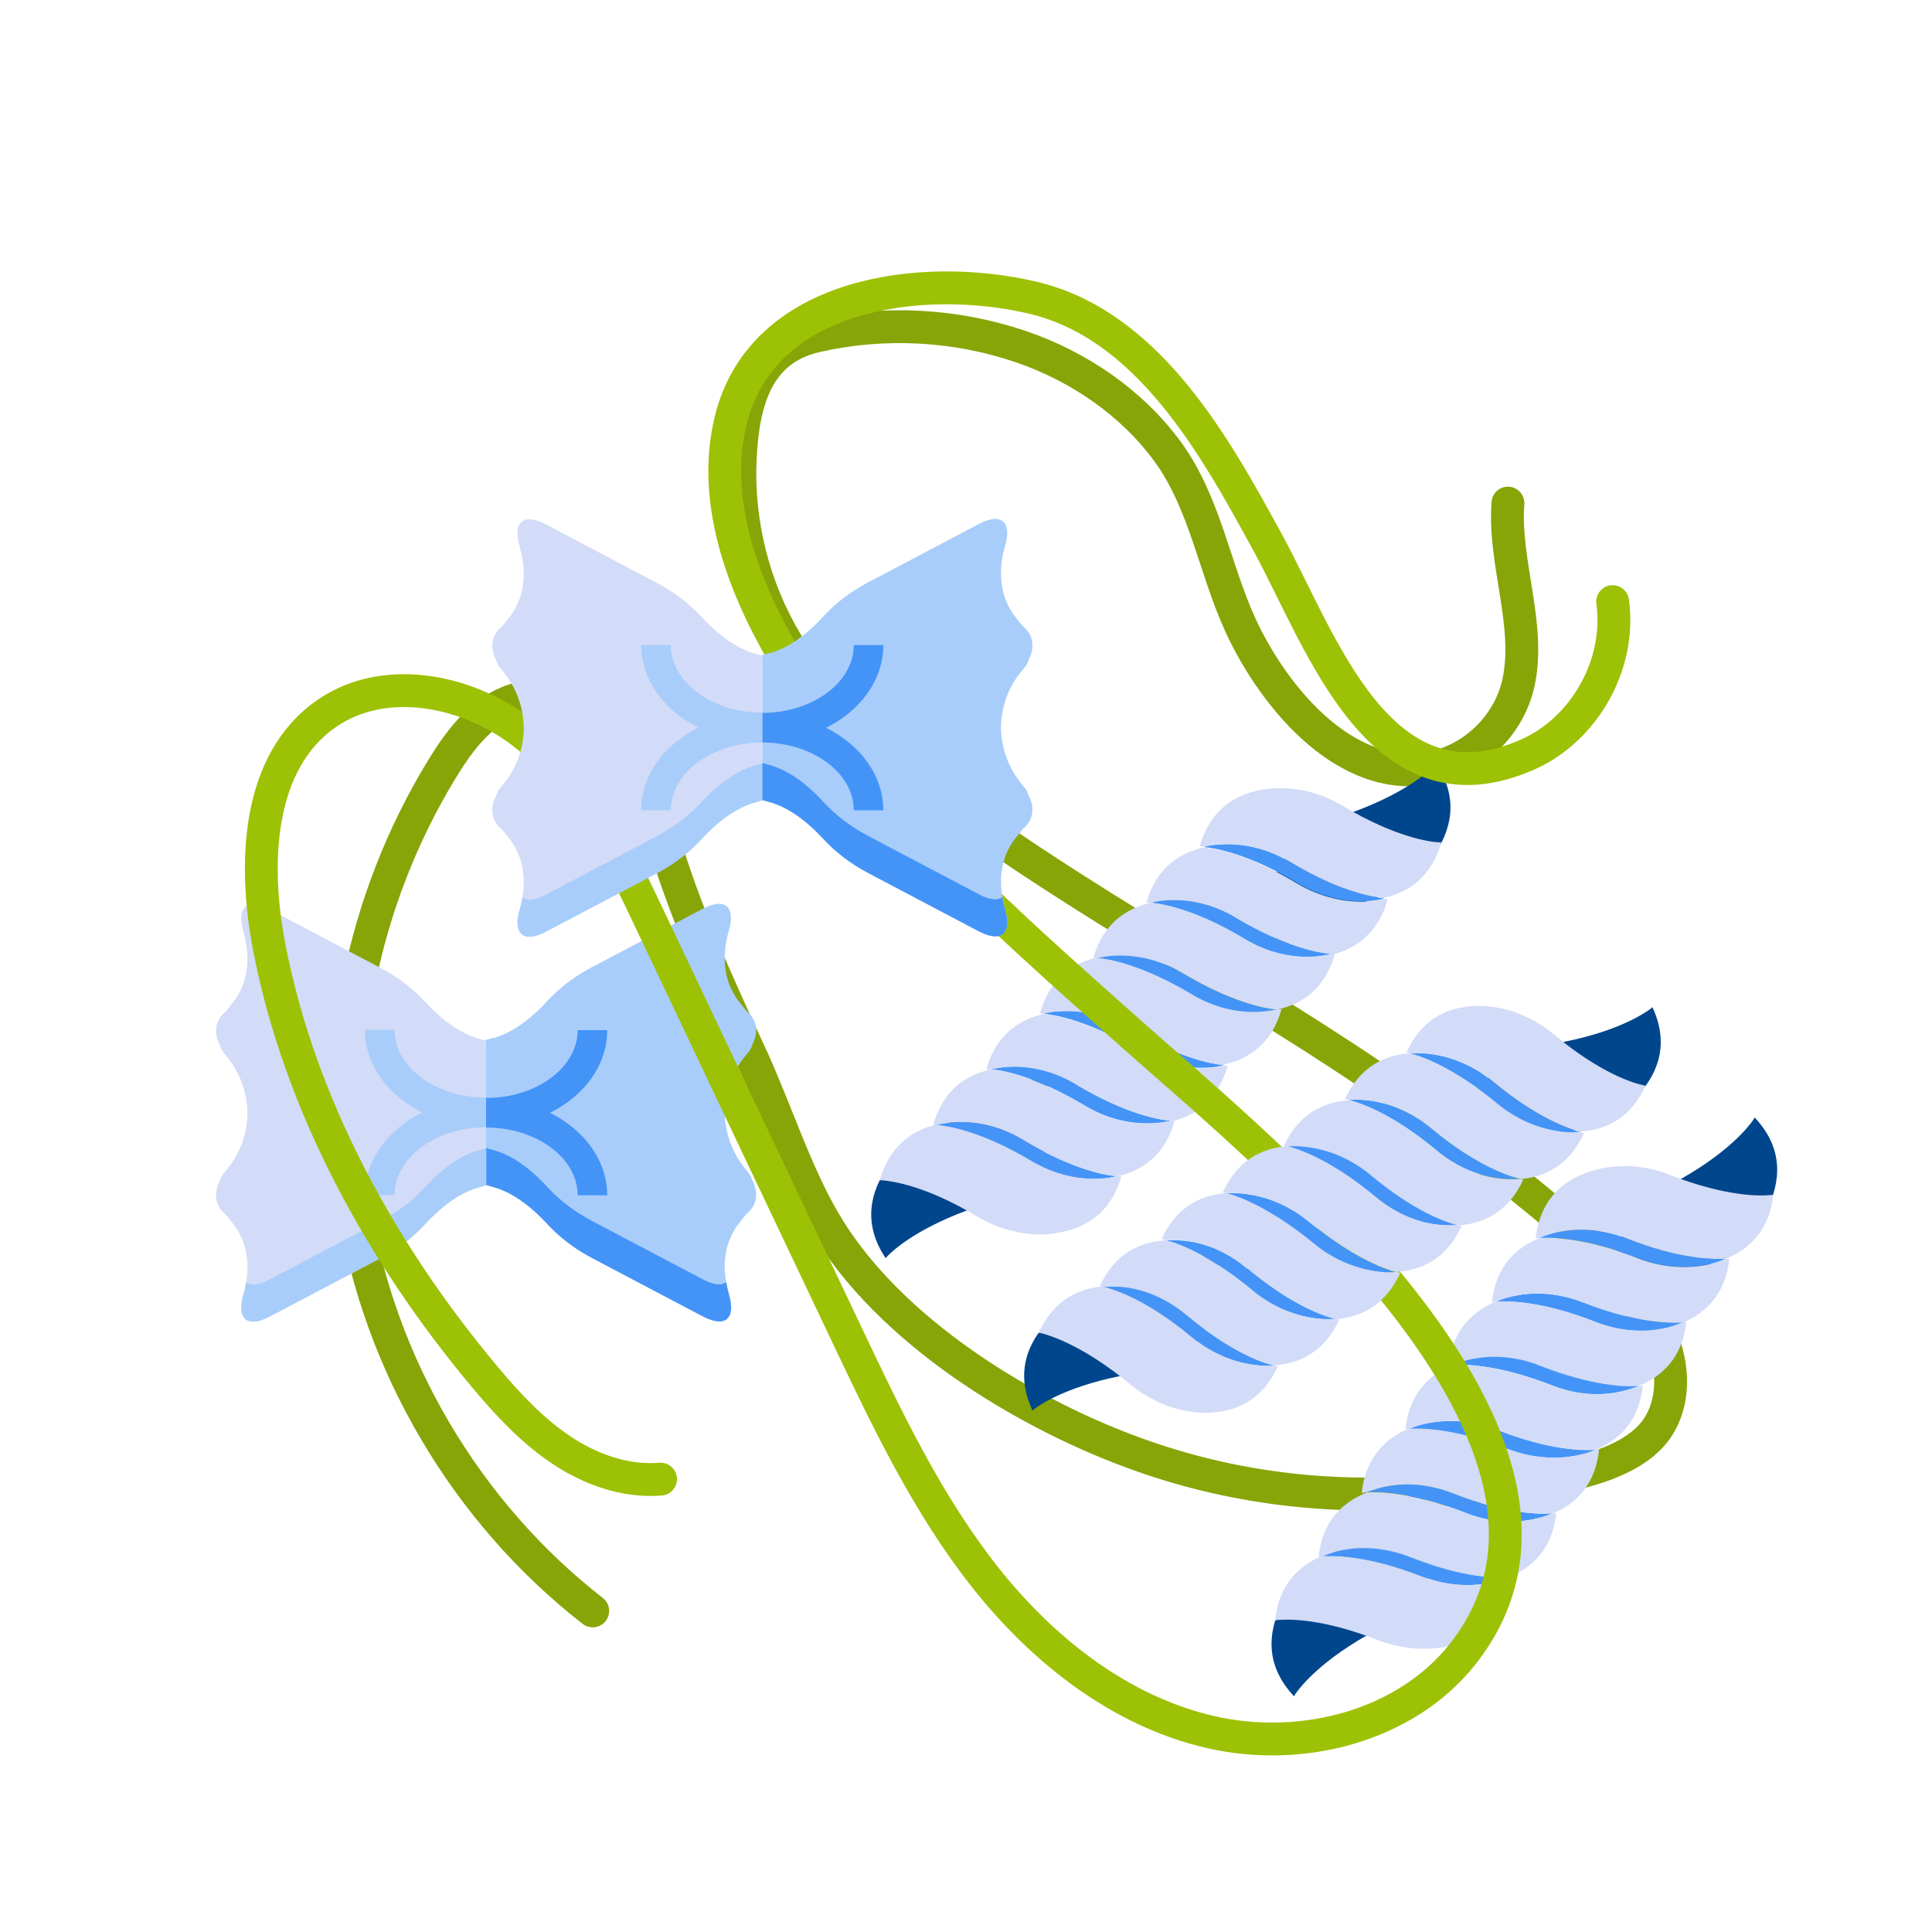 <?xml version="1.0" encoding="UTF-8"?>
<svg xmlns="http://www.w3.org/2000/svg" id="uuid-2d6a73a4-8839-4504-adeb-13144664ee12" data-name="Layer 1" viewBox="0 0 100 100">
  <defs>
    <style>
      .uuid-c58ee246-ecf8-4e46-9c37-8bef657f5053 {
        stroke: #87a507;
      }

      .uuid-c58ee246-ecf8-4e46-9c37-8bef657f5053, .uuid-388f6638-9eb9-4a9f-8540-0b6e6f9d383d {
        fill: none;
        stroke-linecap: round;
        stroke-miterlimit: 10;
        stroke-width: 1.7px;
      }

      .uuid-388f6638-9eb9-4a9f-8540-0b6e6f9d383d {
        stroke: #9dc105;
      }

      .uuid-0c843a6c-346c-4844-a4b3-9ff503b6c462 {
        fill: #00468d;
      }

      .uuid-7b2de29d-d727-4be9-ab82-89323fd29c7b {
        fill: #d2dbf7;
      }

      .uuid-347c0993-cd09-4151-9bce-2aab0bb4edcd {
        fill: #a8cdfa;
      }

      .uuid-ecf5b847-c75f-4407-ba85-4460efeb36a4 {
        fill: #4494f8;
      }
    </style>
  </defs>
  <path class="uuid-c58ee246-ecf8-4e46-9c37-8bef657f5053" d="m78.05,26.04c-.23,3.08,1.19,6.27.55,9.28-.43,2.01-2.03,3.73-4.01,4.3-4.71,1.35-8.66-3.52-10.37-7.23-1.36-2.95-1.85-6.37-3.78-9.01-1.85-2.53-4.59-4.4-7.55-5.42-3.4-1.17-7.14-1.37-10.64-.57-3.09.7-3.81,3.42-3.94,6.42-.14,3.3.71,6.64,2.41,9.47,1.9,3.17,4.78,5.62,7.74,7.84,6.2,4.65,13.01,8.4,19.53,12.57,3.25,2.08,6.45,4.26,9.45,6.7,2.69,2.19,6.28,4.92,8.09,7.9,1,1.65,1.34,3.84.34,5.49-1.81,2.98-8.39,3.04-11.49,3.36-5.1.53-10.32-.06-15.16-1.75-6.06-2.11-13.28-6.51-16.59-12.23-1.5-2.58-2.5-5.78-3.77-8.53-1.73-3.74-3.48-7.55-4.62-11.52-.53-1.86-1.17-3.75-2.45-5.2-1.73-1.96-4.41-2.59-6.56-.94-1.01.77-1.75,1.84-2.41,2.93-4.05,6.68-5.72,14.78-4.5,22.51,1.29,8.21,5.8,15.87,12.36,20.97"></path>
  <g>
    <path class="uuid-7b2de29d-d727-4be9-ab82-89323fd29c7b" d="m25.16,53.84v7.51l-.38.11c-.92.25-1.89.93-2.79,1.92-.61.66-1.38,1.26-2.31,1.75l-5.73,3.02c-1.16.61-1.72.11-1.35-1.15.14-.48.21-.95.21-1.41,0-1.01-.35-1.81-.9-2.44-.08-.11-.14-.18-.23-.29-.55-.44-.64-1.1-.29-1.76.03-.15.15-.34.29-.49.74-.87,1.12-1.9,1.13-3-.02-1.1-.4-2.13-1.13-3-.14-.15-.26-.34-.29-.49-.35-.66-.26-1.32.29-1.76.09-.11.15-.18.23-.29.55-.63.9-1.43.9-2.44,0-.46-.08-.93-.21-1.41-.37-1.26.18-1.76,1.35-1.15l5.73,3.02c.93.49,1.7,1.09,2.31,1.75.9.98,1.87,1.67,2.79,1.92l.38.11Z"></path>
    <path class="uuid-347c0993-cd09-4151-9bce-2aab0bb4edcd" d="m25.54,53.73c.92-.25,1.89-.93,2.79-1.92.61-.66,1.38-1.26,2.31-1.75l5.73-3.02c1.16-.61,1.72-.11,1.35,1.15-.14.48-.21.95-.21,1.41,0,1.01.35,1.81.9,2.44.08.11.14.18.23.29.55.44.64,1.1.29,1.76-.03.15-.15.34-.29.49-.74.87-1.12,1.9-1.13,3,.02,1.1.4,2.13,1.13,3,.14.15.26.34.29.49.35.66.26,1.32-.29,1.76-.09.11-.15.18-.23.29-.55.63-.9,1.43-.9,2.44,0,.46.08.93.21,1.41.37,1.26-.18,1.76-1.35,1.15l-5.73-3.02c-.93-.49-1.7-1.09-2.31-1.75-.9-.98-1.87-1.67-2.79-1.92l-.38-.11v-3.75s0-3.75,0-3.75l.38-.11Z"></path>
    <path class="uuid-347c0993-cd09-4151-9bce-2aab0bb4edcd" d="m25.16,59.43v1.92l-.38.11c-.92.25-1.89.93-2.79,1.92-.61.66-1.38,1.26-2.31,1.75l-5.73,3.02c-1.16.61-1.72.11-1.35-1.15.06-.21.11-.43.14-.63.25.2.66.15,1.21-.14l5.73-3.02c.93-.49,1.7-1.09,2.31-1.75.9-.98,1.87-1.67,2.79-1.92l.38-.11Z"></path>
    <path class="uuid-ecf5b847-c75f-4407-ba85-4460efeb36a4" d="m36.38,68.14l-5.73-3.02c-.93-.49-1.7-1.09-2.31-1.75-.9-.98-1.87-1.67-2.79-1.92l-.38-.11v-1.92l.38.11c.92.25,1.89.93,2.79,1.92.61.66,1.38,1.26,2.31,1.75l5.73,3.02c.55.29.97.34,1.21.14.03.2.08.41.14.63.37,1.26-.18,1.76-1.35,1.15Z"></path>
    <g>
      <path class="uuid-ecf5b847-c75f-4407-ba85-4460efeb36a4" d="m31.43,61.87h-1.53c0-1.93-2.13-3.51-4.74-3.51v-1.53c2.61,0,4.74-1.58,4.74-3.51h1.53c0,1.81-1.18,3.39-2.96,4.28,1.78.89,2.96,2.47,2.96,4.28Z"></path>
      <path class="uuid-347c0993-cd09-4151-9bce-2aab0bb4edcd" d="m25.16,56.82v1.53c-2.61,0-4.74,1.58-4.74,3.51h-1.53c0-1.81,1.18-3.39,2.96-4.28-1.78-.89-2.96-2.47-2.96-4.28h1.53c0,1.93,2.13,3.51,4.74,3.51Z"></path>
    </g>
  </g>
  <g>
    <g>
      <path class="uuid-0c843a6c-346c-4844-a4b3-9ff503b6c462" d="m73.22,76.96h0s0,0,0,0c0,0,0,0,0,0l-.06.11c-.27.39-1.37,1.8-4.17,3.3-1.15.62-2.12,1.57-2.69,2.75-.63,1.32-.87,3.04.68,4.68h0s0,0,0,0c0,0,0,0,0,0l.06-.11c.27-.39,1.37-1.8,4.17-3.3,1.15-.62,2.12-1.57,2.69-2.75.63-1.32.87-3.04-.68-4.68Z"></path>
      <path class="uuid-0c843a6c-346c-4844-a4b3-9ff503b6c462" d="m90.82,57.84h0s0,0,0,0c0,0,0,0,0,0l-.06.11c-.27.39-1.37,1.8-4.17,3.3-1.15.62-2.12,1.57-2.69,2.75-.63,1.32-.87,3.04.68,4.68h0s0,0,0,0c0,0,0,0,0,0l.06-.11c.27-.39,1.37-1.8,4.17-3.3,1.15-.62,2.12-1.57,2.69-2.75.63-1.32.87-3.04-.68-4.68Z"></path>
      <g>
        <path class="uuid-ecf5b847-c75f-4407-ba85-4460efeb36a4" d="m84.81,65.13c-2.8-1.1-4.57-1.09-5.14-1.05.21-.1.46-.19.68-.24,1.27-.34,2.63-.22,3.83.26,2.8,1.1,4.57,1.09,5.14,1.05-.21.1-.46.19-.68.24-1.26.32-2.62.2-3.83-.26Z"></path>
        <path class="uuid-ecf5b847-c75f-4407-ba85-4460efeb36a4" d="m81.94,67.41c2.89,1.13,4.68,1.07,5.18,1.03-.24.11-.47.18-.71.25-1.27.34-2.63.22-3.85-.27-2.8-1.1-4.55-1.08-5.13-1.04.21-.1.46-.19.68-.24,1.25-.33,2.6-.21,3.82.27Z"></path>
        <path class="uuid-7b2de29d-d727-4be9-ab82-89323fd29c7b" d="m89.33,65.15c-.58.04-2.34.06-5.14-1.05-1.21-.48-2.56-.6-3.83-.26-.23.05-.47.14-.68.24-.03-.02-.05,0-.08,0l-.11.02c.24-2.24,1.71-3.19,3.11-3.55,1.27-.34,2.63-.22,3.85.27,2.96,1.15,4.75,1.09,5.21,1.03h.12s0,0,0,0c-.2,1.87-1.27,2.81-2.44,3.3Z"></path>
        <path class="uuid-7b2de29d-d727-4be9-ab82-89323fd29c7b" d="m87.15,68.44s-.02,0-.04,0c-.5.05-2.29.1-5.18-1.03-1.22-.48-2.58-.61-3.82-.27-.23.05-.47.14-.68.24-.03-.02-.05,0-.08,0l-.13.03v-.02c.21-1.87,1.28-2.83,2.45-3.3.58-.04,2.34-.06,5.14,1.05,1.21.46,2.57.58,3.83.26.23-.05.47-.14.68-.24.03.02.05,0,.08,0l.11-.02c-.19,1.85-1.23,2.81-2.36,3.3Z"></path>
        <path class="uuid-7b2de29d-d727-4be9-ab82-89323fd29c7b" d="m84.78,71.75c-.62.04-2.34.02-5.08-1.05-1.22-.48-2.58-.61-3.85-.27-.23.05-.45.13-.68.23l-.07.02h-.12c.2-1.86,1.27-2.82,2.45-3.31.58-.04,2.33-.06,5.13,1.04,1.22.48,2.58.61,3.85.27.24-.07.47-.14.71-.25.02,0,.02,0,.04,0h.12c-.2,1.89-1.31,2.85-2.5,3.32Z"></path>
        <path class="uuid-ecf5b847-c75f-4407-ba85-4460efeb36a4" d="m84.78,71.75c-.2.09-.42.15-.63.21-1.26.35-2.61.23-3.83-.26-2.86-1.11-4.63-1.09-5.14-1.05.23-.09.45-.17.68-.23,1.27-.34,2.63-.22,3.85.27,2.74,1.07,4.47,1.1,5.08,1.05Z"></path>
        <path class="uuid-ecf5b847-c75f-4407-ba85-4460efeb36a4" d="m75.2,77.29c2.89,1.13,4.67,1.09,5.17,1.04-.24.09-.47.18-.7.23-1.27.34-2.63.22-3.85-.27-2.74-1.07-4.47-1.1-5.08-1.05.2-.09.42-.15.63-.21,1.26-.35,2.61-.23,3.83.26Z"></path>
        <path class="uuid-ecf5b847-c75f-4407-ba85-4460efeb36a4" d="m78.07,75.02c-2.8-1.1-4.57-1.09-5.14-1.05.21-.1.46-.19.68-.24,1.26-.32,2.62-.2,3.83.26,2.77,1.09,4.5,1.1,5.12,1.05-.21.1-.43.18-.66.23-1.26.32-2.62.2-3.83-.26Z"></path>
        <path class="uuid-7b2de29d-d727-4be9-ab82-89323fd29c7b" d="m82.59,75.03h-.02c-.62.05-2.35.04-5.12-1.05-1.21-.46-2.57-.58-3.83-.26-.23.05-.47.14-.68.24h-.02s-.04,0-.06,0l-.11.02c.19-1.85,1.24-2.83,2.36-3.3l.07-.02c.51-.04,2.29-.06,5.14,1.05,1.22.48,2.58.61,3.83.26.21-.06.42-.13.63-.21.05-.01.09-.01.12-.01l.13-.03v.02c-.21,1.87-1.28,2.83-2.45,3.3Z"></path>
        <path class="uuid-7b2de29d-d727-4be9-ab82-89323fd29c7b" d="m80.41,78.32s-.02,0-.05.01c-.5.05-2.28.09-5.17-1.04-1.22-.48-2.58-.61-3.83-.26-.21.06-.42.13-.63.21-.04,0-.09.01-.12.01l-.13.03v-.02c.21-1.87,1.28-2.83,2.43-3.31h.02c.58-.03,2.34-.05,5.14,1.06,1.21.46,2.57.58,3.83.26.23-.05.45-.13.66-.23h.02s.05,0,.08,0l.11-.02c-.19,1.85-1.24,2.83-2.36,3.3Z"></path>
        <path class="uuid-ecf5b847-c75f-4407-ba85-4460efeb36a4" d="m78.07,81.63c-.21.1-.43.18-.66.23-1.26.32-2.6.21-3.82-.27-2.89-1.13-4.68-1.07-5.18-1.03.24-.11.47-.18.71-.25,1.27-.34,2.63-.22,3.85.27,2.77,1.09,4.5,1.1,5.1,1.05Z"></path>
        <path class="uuid-7b2de29d-d727-4be9-ab82-89323fd29c7b" d="m78.09,81.63h-.02c-.6.06-2.33.05-5.1-1.04-1.22-.48-2.58-.61-3.85-.27-.24.07-.47.14-.71.25t-.04,0h-.12c.2-1.89,1.31-2.85,2.5-3.32.62-.04,2.34-.02,5.08,1.05,1.22.48,2.58.61,3.85.27.23-.05.46-.15.7-.23.02,0,.03-.02.05-.01h.12c-.2,1.86-1.27,2.82-2.45,3.31Z"></path>
        <path class="uuid-7b2de29d-d727-4be9-ab82-89323fd29c7b" d="m75.17,85.16c-1.26.32-2.62.2-3.83-.26-2.96-1.17-4.75-1.09-5.22-1.05l-.12.03v-.02c.2-1.85,1.24-2.81,2.37-3.3t.04,0c.5-.05,2.29-.1,5.18,1.03,1.22.48,2.56.6,3.82.27.23-.05.45-.13.66-.23h.02s.05,0,.08,0l.13-.03v.02c-.25,2.24-1.72,3.16-3.13,3.54Z"></path>
      </g>
    </g>
    <g>
      <path class="uuid-0c843a6c-346c-4844-a4b3-9ff503b6c462" d="m53.8,55.47h0s0,0-.01,0c0,0,0,0,0,0l-.08.1c-.33.34-1.65,1.54-4.66,2.56-1.24.42-2.35,1.2-3.1,2.27-.84,1.19-1.36,2.86-.11,4.72h0s0,0,.01,0c0,0,0,0,0,0l.08-.1c.33-.34,1.65-1.54,4.66-2.56,1.24-.42,2.35-1.2,3.1-2.27.84-1.19,1.36-2.86.11-4.72Z"></path>
      <path class="uuid-0c843a6c-346c-4844-a4b3-9ff503b6c462" d="m74.33,39.53h0s0,0-.01,0c0,0,0,0,0,0l-.08.1c-.33.34-1.65,1.54-4.66,2.56-1.24.42-2.35,1.2-3.1,2.27-.84,1.19-1.36,2.86-.11,4.72h0s0,0,.01,0c0,0,0,0,0,0l.08-.1c.33-.34,1.65-1.54,4.66-2.56,1.24-.42,2.35-1.2,3.1-2.27.84-1.19,1.36-2.86.11-4.72Z"></path>
      <g>
        <path class="uuid-ecf5b847-c75f-4407-ba85-4460efeb36a4" d="m67.2,45.73c-2.58-1.55-4.32-1.83-4.9-1.89.23-.07.48-.11.72-.12,1.31-.12,2.63.22,3.74.89,2.58,1.55,4.32,1.83,4.9,1.89-.23.07-.48.11-.71.13-1.3.11-2.62-.24-3.74-.89Z"></path>
        <path class="uuid-ecf5b847-c75f-4407-ba85-4460efeb36a4" d="m63.98,47.5c2.66,1.59,4.43,1.83,4.93,1.87-.25.07-.5.1-.74.13-1.31.12-2.63-.22-3.75-.9-2.58-1.55-4.31-1.82-4.88-1.88.23-.07.48-.11.71-.13,1.28-.12,2.6.22,3.73.9Z"></path>
        <path class="uuid-7b2de29d-d727-4be9-ab82-89323fd29c7b" d="m71.65,46.49c-.58-.05-2.32-.33-4.9-1.89-1.11-.67-2.43-1.01-3.74-.89-.23.02-.49.06-.72.12-.03-.02-.05-.02-.08-.02h-.11c.61-2.17,2.21-2.86,3.66-2.99,1.31-.12,2.63.22,3.75.9,2.72,1.62,4.5,1.86,4.97,1.88h.12s-.01.02-.01.02c-.51,1.81-1.72,2.56-2.95,2.85Z"></path>
        <path class="uuid-7b2de29d-d727-4be9-ab82-89323fd29c7b" d="m68.96,49.38s-.02,0-.04,0c-.5-.04-2.27-.28-4.93-1.87-1.12-.68-2.44-1.02-3.73-.9-.23.02-.49.06-.71.13-.03-.02-.05-.02-.08-.02h-.14s.01,0,.01,0c.51-1.81,1.73-2.58,2.95-2.85.58.05,2.32.33,4.9,1.89,1.12.65,2.44,1,3.74.89.23-.02.49-.06.71-.13.03.02.05.02.08.02h.11c-.5,1.79-1.68,2.57-2.88,2.87Z"></path>
        <path class="uuid-7b2de29d-d727-4be9-ab82-89323fd29c7b" d="m66.07,52.26c-.61-.06-2.31-.37-4.84-1.88-1.12-.68-2.44-1.02-3.75-.9-.23.02-.46.06-.7.11h-.07s-.12,0-.12,0c.51-1.81,1.73-2.58,2.97-2.86.58.05,2.31.32,4.88,1.88,1.12.68,2.44,1.02,3.75.9.24-.03.49-.06.74-.13.01.01.02,0,.04,0h.12c-.52,1.86-1.77,2.62-3.01,2.88Z"></path>
        <path class="uuid-ecf5b847-c75f-4407-ba85-4460efeb36a4" d="m66.07,52.26c-.22.05-.44.08-.66.11-1.3.13-2.61-.21-3.74-.89-2.63-1.57-4.39-1.84-4.9-1.89.24-.05.47-.09.7-.11,1.31-.12,2.63.22,3.75.9,2.53,1.51,4.22,1.82,4.84,1.88Z"></path>
        <path class="uuid-ecf5b847-c75f-4407-ba85-4460efeb36a4" d="m55.7,56.13c2.66,1.59,4.42,1.85,4.92,1.88-.25.04-.5.1-.73.11-1.31.12-2.63-.22-3.75-.9-2.53-1.51-4.22-1.82-4.84-1.88.22-.05.44-.08.66-.11,1.3-.13,2.61.21,3.74.89Z"></path>
        <path class="uuid-ecf5b847-c75f-4407-ba85-4460efeb36a4" d="m58.91,54.36c-2.58-1.55-4.32-1.83-4.9-1.89.23-.07.48-.11.72-.12,1.3-.11,2.62.24,3.74.89,2.55,1.53,4.26,1.83,4.87,1.89-.23.07-.46.11-.69.12-1.3.11-2.62-.24-3.74-.89Z"></path>
        <path class="uuid-7b2de29d-d727-4be9-ab82-89323fd29c7b" d="m63.36,55.13h-.02c-.61-.06-2.32-.36-4.87-1.89-1.12-.65-2.44-1-3.74-.89-.23.02-.49.06-.72.12h-.01s-.04-.02-.06-.02h-.11c.5-1.79,1.69-2.58,2.88-2.87h.07c.51.04,2.27.31,4.9,1.88,1.12.68,2.44,1.02,3.74.89.22-.03.44-.05.66-.11.05,0,.09,0,.12,0h.14s-.01,0-.01,0c-.51,1.81-1.73,2.58-2.95,2.85Z"></path>
        <path class="uuid-7b2de29d-d727-4be9-ab82-89323fd29c7b" d="m60.67,58.01s-.02,0-.05,0c-.5-.04-2.26-.29-4.92-1.88-1.12-.68-2.44-1.02-3.74-.89-.22.03-.44.05-.66.11-.04,0-.09,0-.12,0h-.14s.01,0,.01,0c.51-1.81,1.73-2.58,2.94-2.86h.01c.58.06,2.32.34,4.9,1.9,1.12.65,2.44,1,3.74.89.23-.02.46-.06.69-.12h.02s.05.02.08.01h.11c-.5,1.79-1.69,2.58-2.88,2.87Z"></path>
        <path class="uuid-ecf5b847-c75f-4407-ba85-4460efeb36a4" d="m57.8,60.88c-.23.07-.46.11-.69.12-1.3.11-2.6-.22-3.73-.9-2.66-1.59-4.43-1.83-4.93-1.87.25-.07.5-.1.74-.13,1.31-.12,2.63.22,3.75.9,2.55,1.53,4.26,1.83,4.86,1.88Z"></path>
        <path class="uuid-7b2de29d-d727-4be9-ab82-89323fd29c7b" d="m57.83,60.88h-.02c-.6-.05-2.31-.34-4.86-1.88-1.12-.68-2.44-1.02-3.75-.9-.24.03-.49.06-.74.13t-.04,0h-.12c.52-1.86,1.77-2.62,3.01-2.88.61.06,2.31.37,4.84,1.88,1.12.68,2.44,1.02,3.75.9.23-.02.47-.07.73-.11.02,0,.04-.02.05,0h.12c-.51,1.82-1.73,2.59-2.97,2.87Z"></path>
        <path class="uuid-7b2de29d-d727-4be9-ab82-89323fd29c7b" d="m54.36,63.88c-1.3.11-2.62-.24-3.74-.89-2.73-1.65-4.5-1.86-4.97-1.9h-.12s.01,0,.01,0c.5-1.79,1.68-2.57,2.88-2.87t.04,0c.5.04,2.27.28,4.93,1.87,1.12.68,2.43,1.01,3.73.9.23-.02.46-.06.69-.12h.02s.05.02.08.01h.14s-.01,0-.01,0c-.61,2.17-2.21,2.83-3.67,2.98Z"></path>
      </g>
    </g>
  </g>
  <path class="uuid-388f6638-9eb9-4a9f-8540-0b6e6f9d383d" d="m34.19,76.56c-1.81.15-3.63-.5-5.14-1.51s-2.77-2.36-3.94-3.76c-5.35-6.38-9.6-14.07-11.18-22.29-.83-4.31-.63-9.58,2.98-12.07,3.11-2.15,7.58-1.16,10.48,1.26s4.61,5.95,6.23,9.37c3.41,7.19,6.83,14.39,10.24,21.58,2.06,4.34,4.15,8.73,7.13,12.5,2.98,3.77,6.98,6.93,11.66,8.01s10.08-.27,13.06-4.04c8.6-10.9-10.29-25.97-17.16-32.1s-13.57-11.93-18.08-19.76c-2.1-3.65-3.65-7.94-2.64-12.02,1.64-6.63,9.94-7.65,15.59-6.33,6.02,1.4,9.49,7.72,12.21,12.71,2.77,5.08,5.79,14.32,13.43,10.95,2.97-1.31,4.86-4.7,4.41-7.92"></path>
  <g>
    <path class="uuid-7b2de29d-d727-4be9-ab82-89323fd29c7b" d="m39.46,33.91v7.51l-.38.11c-.92.25-1.89.93-2.79,1.92-.61.66-1.38,1.26-2.31,1.75l-5.73,3.02c-1.16.61-1.72.11-1.35-1.15.14-.48.21-.95.21-1.41,0-1.01-.35-1.81-.9-2.44-.08-.11-.14-.18-.23-.29-.55-.44-.64-1.1-.29-1.76.03-.15.15-.34.29-.49.74-.87,1.12-1.9,1.13-3-.02-1.1-.4-2.13-1.13-3-.14-.15-.26-.34-.29-.49-.35-.66-.26-1.32.29-1.76.09-.11.15-.18.23-.29.55-.63.9-1.43.9-2.44,0-.46-.08-.93-.21-1.41-.37-1.26.18-1.76,1.35-1.15l5.73,3.02c.93.49,1.7,1.09,2.31,1.75.9.98,1.87,1.67,2.79,1.92l.38.11Z"></path>
    <path class="uuid-347c0993-cd09-4151-9bce-2aab0bb4edcd" d="m39.84,33.81c.92-.25,1.89-.93,2.79-1.92.61-.66,1.38-1.26,2.31-1.75l5.73-3.02c1.16-.61,1.72-.11,1.35,1.15-.14.48-.21.95-.21,1.41,0,1.01.35,1.81.9,2.44.08.11.14.18.23.29.55.44.64,1.1.29,1.76-.03.15-.15.34-.29.49-.74.87-1.12,1.9-1.13,3,.02,1.1.4,2.13,1.13,3,.14.15.26.34.29.49.35.66.26,1.32-.29,1.76-.09.11-.15.18-.23.29-.55.63-.9,1.43-.9,2.44,0,.46.08.93.21,1.41.37,1.26-.18,1.76-1.35,1.15l-5.73-3.02c-.93-.49-1.7-1.09-2.31-1.75-.9-.98-1.87-1.67-2.79-1.92l-.38-.11v-3.75s0-3.75,0-3.75l.38-.11Z"></path>
    <path class="uuid-347c0993-cd09-4151-9bce-2aab0bb4edcd" d="m39.46,39.51v1.92l-.38.11c-.92.25-1.89.93-2.79,1.92-.61.66-1.38,1.26-2.31,1.75l-5.73,3.02c-1.16.61-1.72.11-1.35-1.15.06-.21.11-.43.14-.63.25.2.66.15,1.21-.14l5.73-3.02c.93-.49,1.7-1.09,2.31-1.75.9-.98,1.87-1.67,2.79-1.92l.38-.11Z"></path>
    <path class="uuid-ecf5b847-c75f-4407-ba85-4460efeb36a4" d="m50.67,48.21l-5.73-3.02c-.93-.49-1.7-1.09-2.31-1.75-.9-.98-1.87-1.67-2.79-1.92l-.38-.11v-1.92l.38.11c.92.25,1.89.93,2.79,1.92.61.66,1.38,1.26,2.31,1.75l5.73,3.02c.55.29.97.34,1.21.14.03.2.08.41.14.63.37,1.26-.18,1.76-1.35,1.15Z"></path>
    <g>
      <path class="uuid-ecf5b847-c75f-4407-ba85-4460efeb36a4" d="m45.72,41.94h-1.53c0-1.93-2.13-3.51-4.74-3.51v-1.53c2.61,0,4.74-1.58,4.74-3.51h1.53c0,1.81-1.18,3.39-2.96,4.28,1.78.89,2.96,2.47,2.96,4.28Z"></path>
      <path class="uuid-347c0993-cd09-4151-9bce-2aab0bb4edcd" d="m39.46,36.9v1.53c-2.61,0-4.74,1.58-4.74,3.51h-1.53c0-1.81,1.18-3.39,2.96-4.28-1.78-.89-2.96-2.47-2.96-4.28h1.53c0,1.93,2.13,3.51,4.74,3.51Z"></path>
    </g>
  </g>
  <g>
    <path class="uuid-0c843a6c-346c-4844-a4b3-9ff503b6c462" d="m62.79,64.71h.01s-.01,0-.01,0c0,0,0,0,0,0l-.09.08c-.38.28-1.87,1.27-5,1.81-1.29.22-2.51.82-3.42,1.76-1.01,1.05-1.79,2.61-.84,4.65h-.01s.01,0,.01,0c0,0,0,0,0,0l.09-.08c.38-.28,1.87-1.27,5-1.81,1.29-.22,2.51-.82,3.42-1.76,1.01-1.05,1.79-2.61.84-4.65Z"></path>
    <path class="uuid-0c843a6c-346c-4844-a4b3-9ff503b6c462" d="m85.53,52.13h.01s-.01,0-.01,0c0,0,0,0,0,0l-.09.08c-.38.28-1.87,1.27-5,1.81-1.29.22-2.51.82-3.42,1.76-1.01,1.05-1.79,2.61-.84,4.65h-.01s.01,0,.01,0c0,0,0,0,0,0l.09-.08c.38-.28,1.87-1.27,5-1.81,1.29-.22,2.51-.82,3.42-1.76,1.01-1.05,1.79-2.61.84-4.65Z"></path>
    <g>
      <path class="uuid-ecf5b847-c75f-4407-ba85-4460efeb36a4" d="m77.53,57.15c-2.32-1.92-3.99-2.48-4.55-2.62.23-.03.49-.03.73-.01,1.31.1,2.56.62,3.55,1.46,2.31,1.93,3.99,2.48,4.55,2.62-.23.03-.49.03-.73.01-1.3-.1-2.55-.63-3.55-1.46Z"></path>
      <path class="uuid-ecf5b847-c75f-4407-ba85-4460efeb36a4" d="m74.09,58.4c2.38,1.99,4.1,2.49,4.59,2.61-.26.03-.5.02-.75.01-1.31-.08-2.56-.62-3.57-1.47-2.31-1.93-3.98-2.47-4.54-2.61.23-.03.49-.03.73-.01,1.29.09,2.53.63,3.54,1.47Z"></path>
      <path class="uuid-7b2de29d-d727-4be9-ab82-89323fd29c7b" d="m81.81,58.59c-.56-.14-2.24-.69-4.55-2.62-.99-.83-2.24-1.36-3.55-1.46-.23-.02-.49-.02-.73.01-.02-.03-.05-.03-.07-.03l-.11-.02c.94-2.05,2.63-2.48,4.07-2.39,1.31.08,2.56.63,3.57,1.47,2.43,2.03,4.16,2.53,4.62,2.62l.12.03h-.01c-.78,1.72-2.09,2.28-3.36,2.37Z"></path>
      <path class="uuid-7b2de29d-d727-4be9-ab82-89323fd29c7b" d="m78.71,61.02s-.02,0-.04-.01c-.49-.11-2.21-.62-4.59-2.61-1.01-.84-2.25-1.37-3.54-1.47-.23-.02-.49-.02-.73.01-.02-.03-.05-.03-.07-.03l-.13-.02h.01c.78-1.72,2.1-2.29,3.36-2.37.56.14,2.23.7,4.55,2.62,1,.83,2.25,1.35,3.55,1.46.23.02.49.02.73-.01.02.03.05.03.07.03l.11.02c-.77,1.7-2.05,2.28-3.29,2.39Z"></path>
      <path class="uuid-7b2de29d-d727-4be9-ab82-89323fd29c7b" d="m75.41,63.42c-.6-.15-2.23-.72-4.49-2.6-1.01-.84-2.25-1.37-3.57-1.47-.23-.02-.47-.02-.71,0h-.07s-.12-.03-.12-.03c.78-1.71,2.1-2.28,3.37-2.37.56.14,2.23.67,4.54,2.61,1.01.84,2.25,1.39,3.57,1.47.25,0,.49.02.75-.01.01.01.02,0,.04.01l.12.03c-.79,1.74-2.15,2.3-3.42,2.37Z"></path>
      <path class="uuid-ecf5b847-c75f-4407-ba85-4460efeb36a4" d="m75.41,63.42c-.22.02-.44.01-.66,0-1.3-.05-2.55-.61-3.55-1.46-2.35-1.96-4.05-2.49-4.55-2.62.25-.02.48-.02.71,0,1.31.1,2.56.63,3.57,1.47,2.26,1.89,3.89,2.45,4.49,2.6Z"></path>
      <path class="uuid-ecf5b847-c75f-4407-ba85-4460efeb36a4" d="m64.57,65.65c2.38,1.99,4.09,2.51,4.57,2.62-.26,0-.5.02-.74,0-1.31-.1-2.56-.63-3.57-1.47-2.26-1.89-3.89-2.45-4.49-2.6.22-.02.44-.01.66,0,1.3.05,2.55.61,3.55,1.46Z"></path>
      <path class="uuid-ecf5b847-c75f-4407-ba85-4460efeb36a4" d="m68.01,64.4c-2.32-1.92-3.99-2.48-4.55-2.62.23-.03.49-.03.73-.01,1.3.1,2.55.63,3.55,1.46,2.3,1.89,3.93,2.46,4.52,2.62-.23.03-.47.03-.7.01-1.3-.1-2.55-.63-3.55-1.46Z"></path>
      <path class="uuid-7b2de29d-d727-4be9-ab82-89323fd29c7b" d="m72.29,65.84h-.02c-.6-.16-2.23-.73-4.52-2.62-1-.83-2.26-1.35-3.55-1.46-.23-.02-.49-.02-.73.01h-.01s-.04-.03-.06-.03l-.11-.02c.77-1.7,2.07-2.29,3.29-2.39h.07c.5.13,2.2.66,4.55,2.62,1.01.84,2.25,1.4,3.55,1.46.22,0,.44.01.66,0,.05,0,.09.02.12.03l.13.02h-.01c-.78,1.72-2.1,2.29-3.36,2.37Z"></path>
      <path class="uuid-7b2de29d-d727-4be9-ab82-89323fd29c7b" d="m69.19,68.27s-.02,0-.05,0c-.49-.11-2.2-.63-4.57-2.62-1.01-.84-2.25-1.4-3.55-1.46-.22,0-.44-.01-.66,0-.04-.01-.09-.02-.12-.03l-.13-.02h.01c.78-1.72,2.1-2.29,3.35-2.39h.01c.56.15,2.23.72,4.55,2.63,1,.83,2.26,1.35,3.55,1.46.23.02.47.02.7-.01h.02s.05.03.07.03l.11.02c-.77,1.7-2.07,2.29-3.29,2.39Z"></path>
      <path class="uuid-ecf5b847-c75f-4407-ba85-4460efeb36a4" d="m65.92,70.67c-.23.03-.47.03-.7.01-1.3-.1-2.53-.63-3.54-1.47-2.38-1.99-4.1-2.49-4.59-2.61.26-.03.5-.02.75-.01,1.31.06,2.56.62,3.57,1.47,2.29,1.91,3.93,2.46,4.51,2.61Z"></path>
      <path class="uuid-7b2de29d-d727-4be9-ab82-89323fd29c7b" d="m65.94,70.68h-.02c-.59-.14-2.23-.7-4.51-2.61-1.01-.84-2.25-1.41-3.57-1.47-.25-.01-.49-.02-.75.01t-.04-.01l-.12-.03c.79-1.74,2.15-2.3,3.42-2.37.6.15,2.23.72,4.49,2.6,1.01.84,2.25,1.37,3.57,1.47.23.02.48,0,.74,0,.02,0,.04-.01.05,0l.12.03c-.78,1.71-2.1,2.28-3.37,2.37Z"></path>
      <path class="uuid-7b2de29d-d727-4be9-ab82-89323fd29c7b" d="m62.05,73.11c-1.3-.08-2.55-.63-3.55-1.46-2.46-2.03-4.16-2.53-4.62-2.65h-.12s.01-.02.01-.02c.77-1.7,2.05-2.28,3.29-2.39t.04.01c.49.11,2.21.62,4.59,2.61,1.01.84,2.24,1.37,3.54,1.47.23.02.47.02.7-.01h.02s.05.03.07.03l.13.02h-.01c-.94,2.06-2.63,2.48-4.09,2.39Z"></path>
    </g>
  </g>
</svg>
